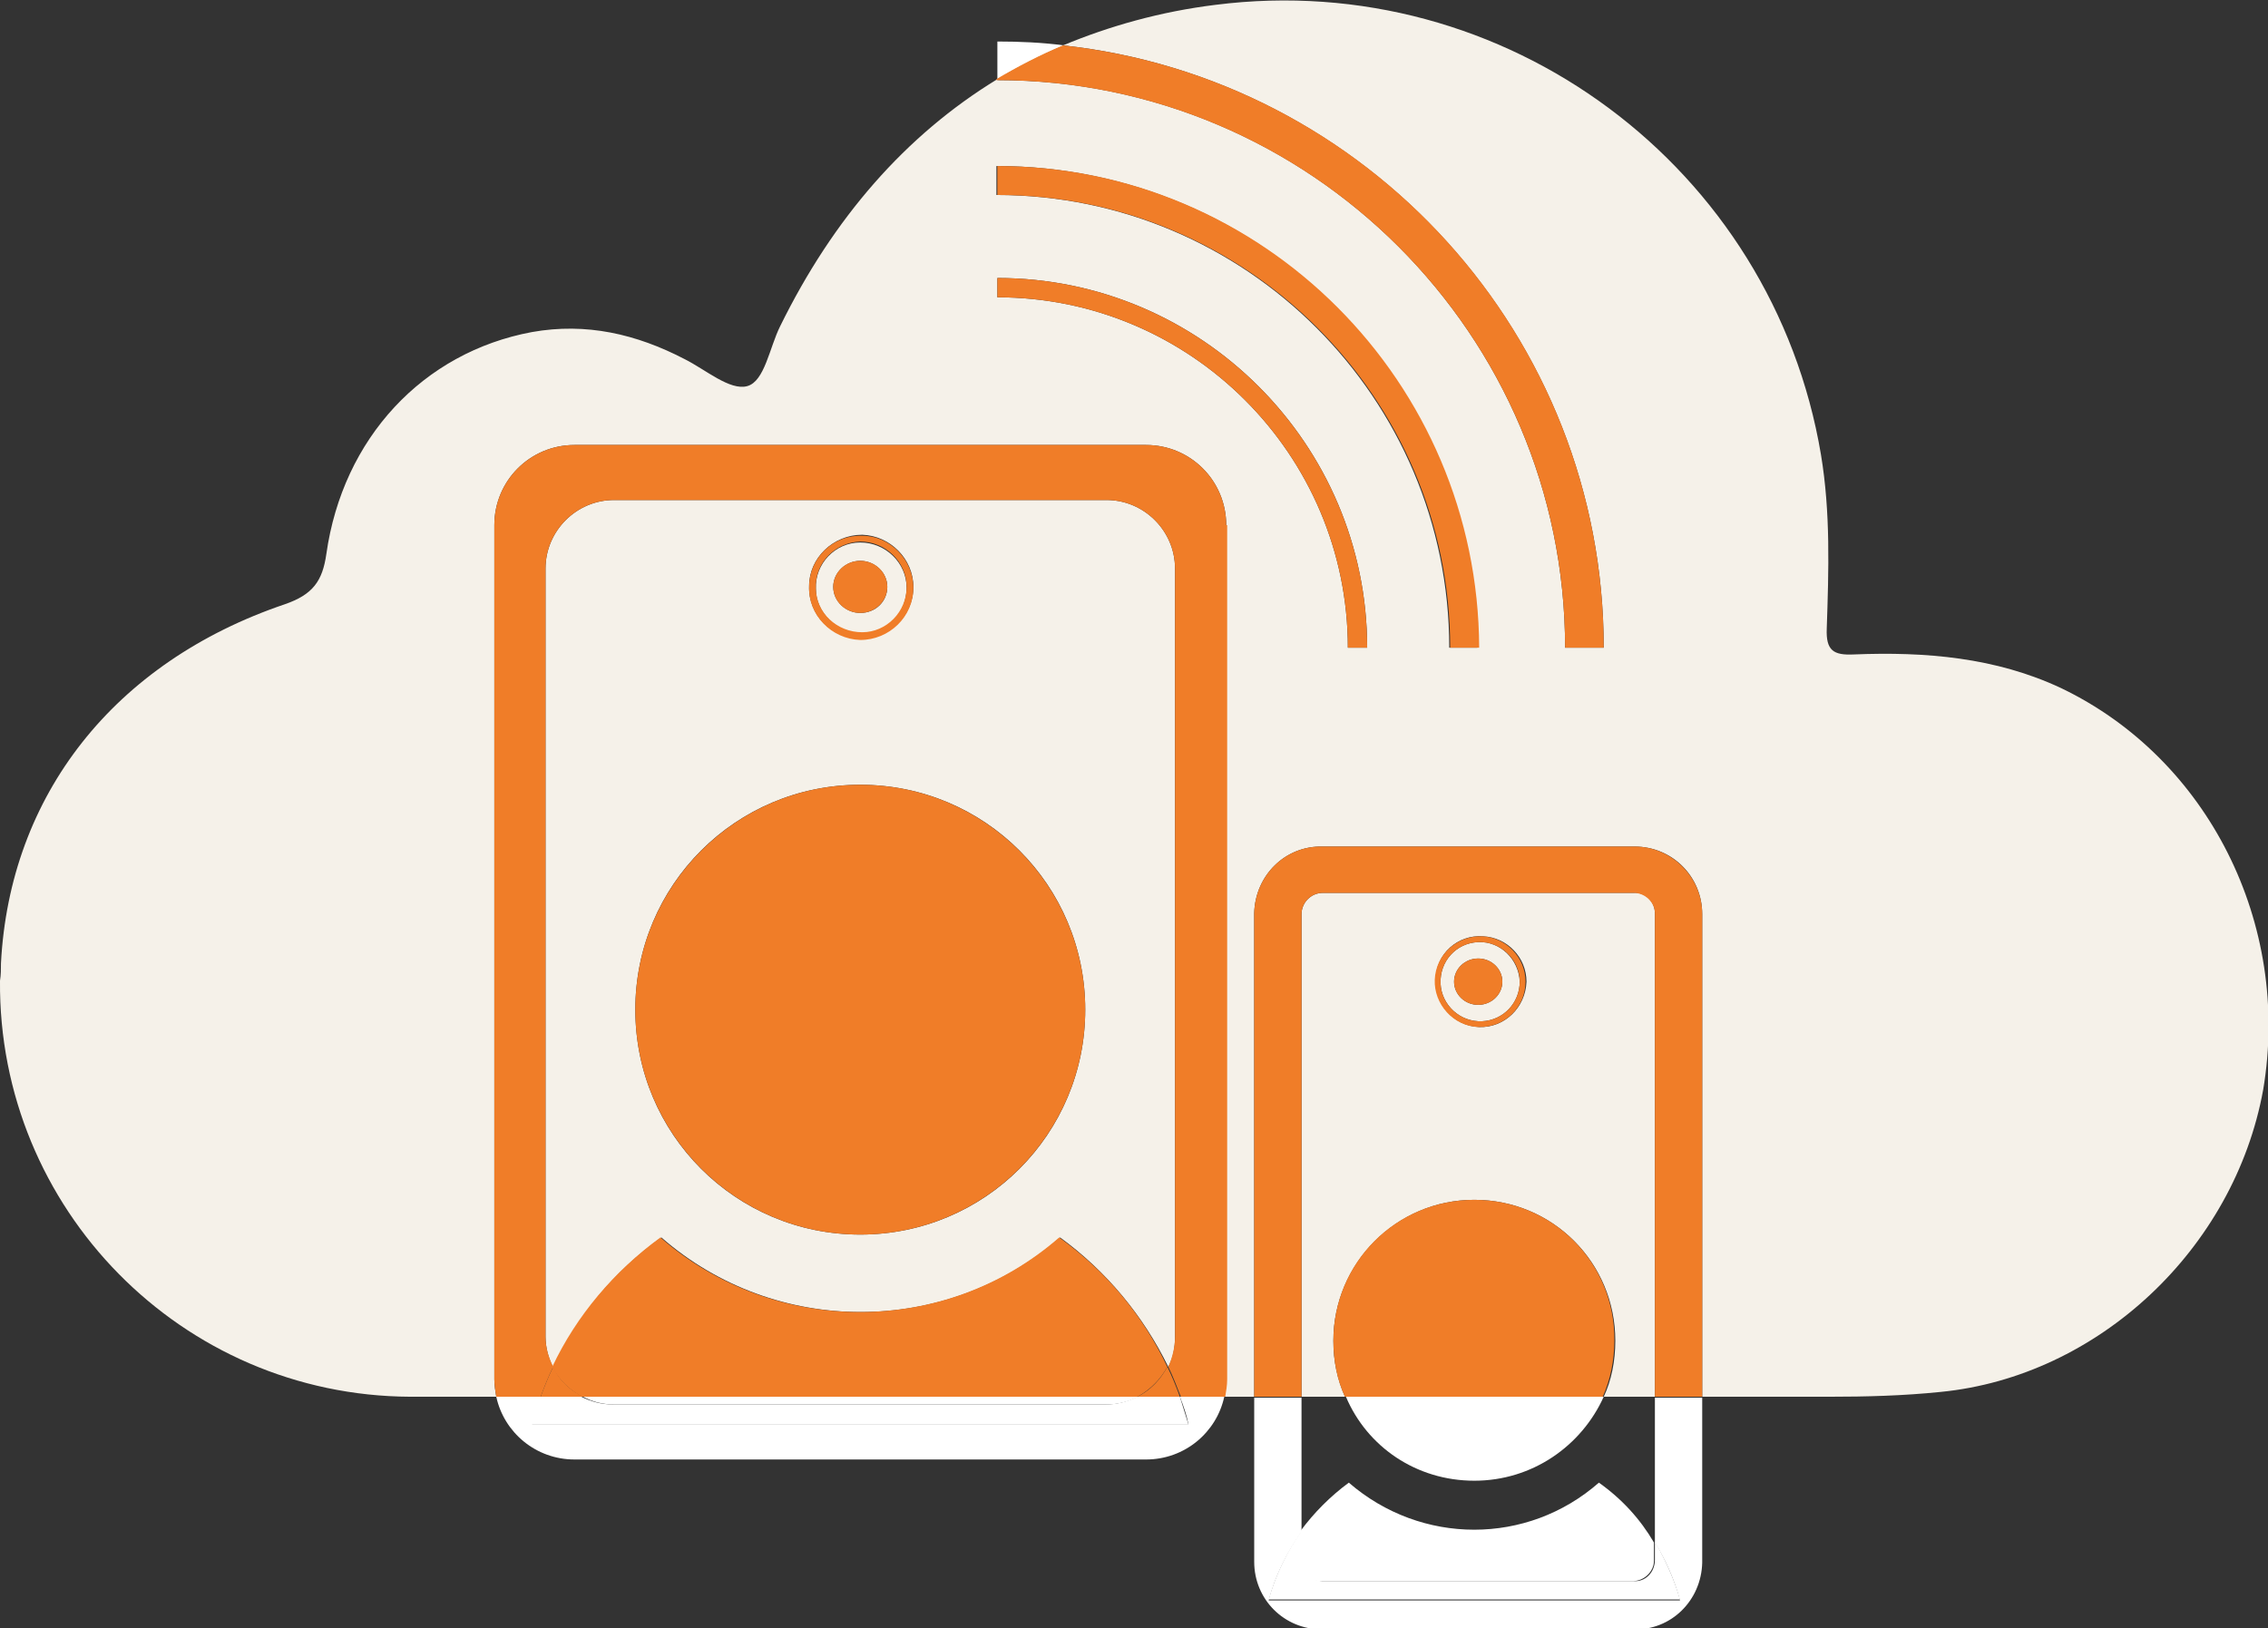 <?xml version="1.0" encoding="utf-8"?>
<!-- Generator: Adobe Illustrator 21.0.0, SVG Export Plug-In . SVG Version: 6.00 Build 0)  -->
<svg version="1.1" id="Livello_1" xmlns="http://www.w3.org/2000/svg" xmlns:xlink="http://www.w3.org/1999/xlink" x="0px" y="0px"
	 viewBox="0 0 234.9 168.7" style="enable-background:new 0 0 234.9 168.7;" xml:space="preserve">
<rect x="0" y="0" width="234.9" height="168.7" fill="#333333" stroke="none"/>
<style type="text/css">
	.st0{fill:none;}
	.st1{fill:#F5F1E9;}
	.st2{fill:#F07D28;}
	.st3{fill:#FFFFFF;}
</style>
<path class="st0" d="M139.8,153.6c7.4,6.5,18.4,6.5,25.9,0c2.3,1.7,4.3,3.8,5.8,6.2l0-15.1h-5.3c-2.3,5.1-7.4,8.7-13.4,8.7
	c-6,0-11.1-3.6-13.4-8.7h-4.5v13.9C136.2,156.7,137.9,155,139.8,153.6z"/>
<path class="st1" d="M68.5,128.2c11.8,10.3,29.5,10.3,41.3,0c4.8,3.5,8.6,8.1,11.2,13.4c0.5-0.9,0.7-2,0.7-3.1V58.9
	c0-3.9-3.2-7.1-7.1-7.1h-51c-3.9,0-7.1,3.2-7.1,7.1v79.6c0,1.1,0.3,2.2,0.8,3.2C59.8,136.3,63.6,131.7,68.5,128.2z M89.3,55.4
	c2.9,0.1,5.3,2.5,5.3,5.4c0,3-2.5,5.4-5.5,5.4c0,0,0,0,0,0c-3-0.1-5.4-2.5-5.3-5.5C83.8,57.8,86.3,55.4,89.3,55.4z M89.1,81.3
	c12.9,0,23.3,10.4,23.3,23.3s-10.4,23.3-23.3,23.3c-12.9,0-23.3-10.4-23.3-23.3S76.2,81.3,89.1,81.3z"/>
<path class="st1" d="M89.3,65.6c2.6,0,4.6-2.1,4.6-4.7c0-2.6-2.2-4.7-4.8-4.7c-2.6,0-4.7,2.2-4.6,4.8C84.5,63.5,86.7,65.6,89.3,65.6
	z M89.1,58.1c1.5,0,2.8,1.2,2.8,2.7c0,1.5-1.2,2.7-2.8,2.7c-1.5,0-2.8-1.2-2.8-2.7C86.3,59.3,87.6,58.1,89.1,58.1z"/>
<path class="st1" d="M153.5,105.8c2.2-0.1,3.9-1.9,3.9-4.1c-0.1-2.3-2-4.2-4.3-4.1v0c-2.3,0.1-4,2-3.9,4.3
	C149.3,104.1,151.2,105.9,153.5,105.8z M153.1,99.3c1.4,0,2.5,1.1,2.5,2.4c0,1.3-1.1,2.4-2.5,2.4s-2.5-1.1-2.5-2.4
	C150.6,100.4,151.7,99.3,153.1,99.3z"/>
<path class="st1" d="M138.1,138.9c0-8,6.5-14.6,14.6-14.6c8.1,0,14.6,6.5,14.6,14.6c0,2.1-0.4,4.1-1.2,5.8h5.3l0-50.1c0,0,0,0,0,0
	c0-1.2-1-2.2-2.2-2.1H137c0,0,0,0,0,0c-1.2,0-2.2,1-2.2,2.2v50h4.5C138.5,142.9,138.1,141,138.1,138.9z M153.6,97
	c2.5,0.1,4.5,2.2,4.5,4.7c-0.1,2.7-2.3,4.8-4.9,4.7c-2.6-0.1-4.6-2.3-4.5-4.9C148.7,98.8,151,96.8,153.6,97z"/>
<path class="st1" d="M213.5,71.3c-6.8-3.2-14.1-3.8-21.5-3.5c-2.1,0.1-2.9-0.4-2.8-2.7c0.2-6,0.4-12-0.6-18
	c-5-29.8-32.7-50.4-62.7-46.6c-5.7,0.7-11,2.2-15.8,4.2c31.4,3.4,56,30.1,56,62.4h-4c0-32.4-26.4-58.8-58.8-58.8V8.2
	c-9.5,5.8-17,14.4-22.5,25.6c-1.1,2.2-1.6,5.7-3.4,6.2c-1.8,0.5-4.3-1.7-6.5-2.8c-5-2.6-10.2-3.8-15.8-2.8
	c-11.3,2.1-19.6,11-21.3,23c-0.4,2.8-1.4,4.2-4.3,5.2C11.8,68.6,1,82.4,0.1,99.8c0,0.6,0,1.2-0.1,1.8c-0.2,23.6,18.8,43,42.5,43.1
	c3,0,5.9,0,8.9,0c-0.1-0.6-0.2-1.2-0.2-1.8V54.4c0-4.6,3.7-8.3,8.3-8.3h59.2c4.6,0,8.3,3.7,8.3,8.3v88.5c0,0.6-0.1,1.2-0.2,1.8h3.1
	v-50c0,0,0-0.1,0-0.1c0.1-3.9,3.2-7,7.1-6.9h32.2c0,0,0,0,0.1,0c3.9,0,7,3.1,7,7v50h13.1c3.9,0,7.7-0.1,11.6-0.5
	c16.3-1.6,30.4-14.8,33.4-31.3C237.3,95.7,228.7,78.6,213.5,71.3z M139.6,67.1c0-20-16.3-36.3-36.3-36.3v-2
	c21.1,0,38.3,17.2,38.3,38.3H139.6z M150.1,67.1c0-25.8-21-46.9-46.9-46.9l0-3c27.5,0,49.8,22.4,49.8,49.9H150.1z"/>
<path class="st2" d="M103.3,28.8v2c20,0,36.3,16.3,36.3,36.3h2C141.6,46,124.4,28.8,103.3,28.8z"/>
<path class="st2" d="M103.3,17.2l0,3c25.8,0,46.9,21,46.9,46.9h3C153.1,39.6,130.8,17.2,103.3,17.2z"/>
<path class="st3" d="M103.3,4.3v3.9c2.2-1.3,4.5-2.5,6.9-3.5C107.9,4.4,105.6,4.3,103.3,4.3z"/>
<path class="st2" d="M162.1,67.1h4c0-32.3-24.5-59-56-62.4c-2.4,1-4.7,2.2-6.9,3.5v0.1C135.7,8.3,162.1,34.7,162.1,67.1z"/>
<path class="st3" d="M123.1,147.6H55.1c0.3-1,0.6-1.9,0.9-2.9c-1.5,0-3.1,0-4.6,0c0.8,3.7,4.1,6.5,8.1,6.5h59.2c4,0,7.3-2.8,8.1-6.5
	h-4.6C122.6,145.7,122.9,146.6,123.1,147.6z"/>
<path class="st2" d="M127,54.4c0-4.6-3.7-8.3-8.3-8.3H59.5c-4.6,0-8.3,3.7-8.3,8.3v88.5c0,0.6,0.1,1.2,0.2,1.8c1.5,0,3.1,0,4.6,0
	c0.4-1.1,0.8-2.1,1.3-3.1c-0.5-1-0.8-2-0.8-3.2V58.9c0-3.9,3.2-7.1,7.1-7.1h51c3.9,0,7.1,3.2,7.1,7.1v79.6c0,1.1-0.3,2.2-0.7,3.1
	c0.5,1,0.9,2.1,1.3,3.1h4.6c0.1-0.6,0.2-1.2,0.2-1.8V54.4z"/>
<ellipse class="st2" cx="89.1" cy="60.8" rx="2.8" ry="2.7"/>
<path class="st2" d="M89.1,66.3C89.1,66.3,89.1,66.3,89.1,66.3c3,0,5.5-2.4,5.5-5.4c0-2.9-2.4-5.4-5.3-5.4c-3-0.1-5.5,2.3-5.5,5.3
	C83.7,63.7,86.1,66.2,89.1,66.3z M89.1,56.1c2.6,0,4.8,2.1,4.8,4.7c0,2.6-2.1,4.7-4.6,4.7c-2.6,0-4.8-2-4.8-4.6
	C84.4,58.3,86.5,56.2,89.1,56.1z"/>
<path class="st3" d="M63.6,145.5h51c1.2,0,2.3-0.3,3.3-0.8c-19.2,0-38.3,0-57.5,0C61.3,145.2,62.4,145.5,63.6,145.5z"/>
<path class="st2" d="M60.3,144.7c19.2,0,38.3,0,57.5,0c1.3-0.7,2.4-1.8,3.1-3.1c-2.5-5.3-6.3-9.9-11.2-13.4
	c-11.8,10.3-29.5,10.3-41.3,0c-4.8,3.5-8.7,8.1-11.2,13.4C57.9,143,59,144,60.3,144.7z"/>
<path class="st3" d="M123.1,147.6c-0.3-1-0.6-1.9-0.9-2.9h-3.5c-0.3,0-0.6,0-0.9,0c-1,0.5-2.1,0.8-3.3,0.8h-51
	c-1.2,0-2.3-0.3-3.3-0.8c-1.5,0-2.9,0-4.4,0c-0.3,0.9-0.6,1.9-0.9,2.9H123.1z"/>
<path class="st2" d="M117.8,144.7c0.3,0,0.6,0,0.9,0h3.5c-0.4-1.1-0.8-2.1-1.3-3.1C120.2,142.9,119.2,144,117.8,144.7z"/>
<path class="st2" d="M57.3,141.6c-0.5,1-0.9,2-1.3,3.1c1.5,0,2.9,0,4.4,0C59,144,57.9,143,57.3,141.6z"/>
<ellipse class="st2" cx="89.1" cy="104.6" rx="23.3" ry="23.3"/>
<ellipse class="st2" cx="153.1" cy="101.7" rx="2.5" ry="2.4"/>
<path class="st2" d="M153.1,106.4c2.7,0.1,4.9-2,4.9-4.7c0-2.5-2-4.6-4.5-4.7c-2.6-0.1-4.8,1.9-4.9,4.5
	C148.5,104,150.5,106.3,153.1,106.4z M153.1,97.6L153.1,97.6c2.3-0.1,4.3,1.8,4.3,4.1c0,2.2-1.7,4-3.9,4.1c-2.3,0.1-4.2-1.7-4.3-3.9
	C149.1,99.6,150.8,97.7,153.1,97.6z"/>
<path class="st3" d="M165.6,153.6c-7.4,6.5-18.4,6.5-25.9,0c-1.9,1.4-3.6,3.1-5,5v3.1c0,0,0,0,0,0c0,1.2,1,2.2,2.2,2.1h32.2
	c0,0,0,0,0,0c1.2,0,2.2-1,2.2-2.1l0-1.9C169.9,157.4,168,155.3,165.6,153.6z"/>
<path class="st3" d="M152.7,153.4c6,0,11.1-3.6,13.4-8.7h-26.7C141.6,149.9,146.7,153.4,152.7,153.4z"/>
<path class="st2" d="M152.7,124.3c-8.1,0-14.6,6.5-14.6,14.6c0,2.1,0.4,4.1,1.2,5.8h26.7c0.8-1.8,1.2-3.8,1.2-5.8
	C167.3,130.8,160.8,124.3,152.7,124.3z"/>
<path class="st3" d="M171.4,159.8c1.1,1.8,2,3.8,2.6,6h-42.6c0.7-2.6,1.9-5,3.4-7.1v-13.9h-4.9v17c0,3.9,3.1,7,7,7c0,0,0.1,0,0.1,0
	h32.2c3.9,0.1,7-3,7.1-6.9c0,0,0-0.1,0-0.1v-17h-4.9L171.4,159.8z"/>
<path class="st2" d="M169.3,87.7C169.3,87.7,169.2,87.7,169.3,87.7l-32.3,0c-3.9-0.1-7,3-7.1,6.9c0,0,0,0.1,0,0.1v50h4.9v-50
	c0-1.2,1-2.2,2.2-2.2c0,0,0,0,0,0h32.2c1.2,0,2.2,1,2.2,2.1c0,0,0,0,0,0l0,50.1h4.9v-50C176.3,90.8,173.1,87.7,169.3,87.7z"/>
<path class="st3" d="M169.2,163.8C169.2,163.8,169.2,163.8,169.2,163.8H137c-1.2,0-2.2-1-2.2-2.1c0,0,0,0,0,0v-3.1
	c-1.5,2.1-2.7,4.6-3.4,7.1H174c-0.6-2.1-1.5-4.1-2.6-6l0,1.9C171.4,162.9,170.4,163.9,169.2,163.8z"/>
</svg>
